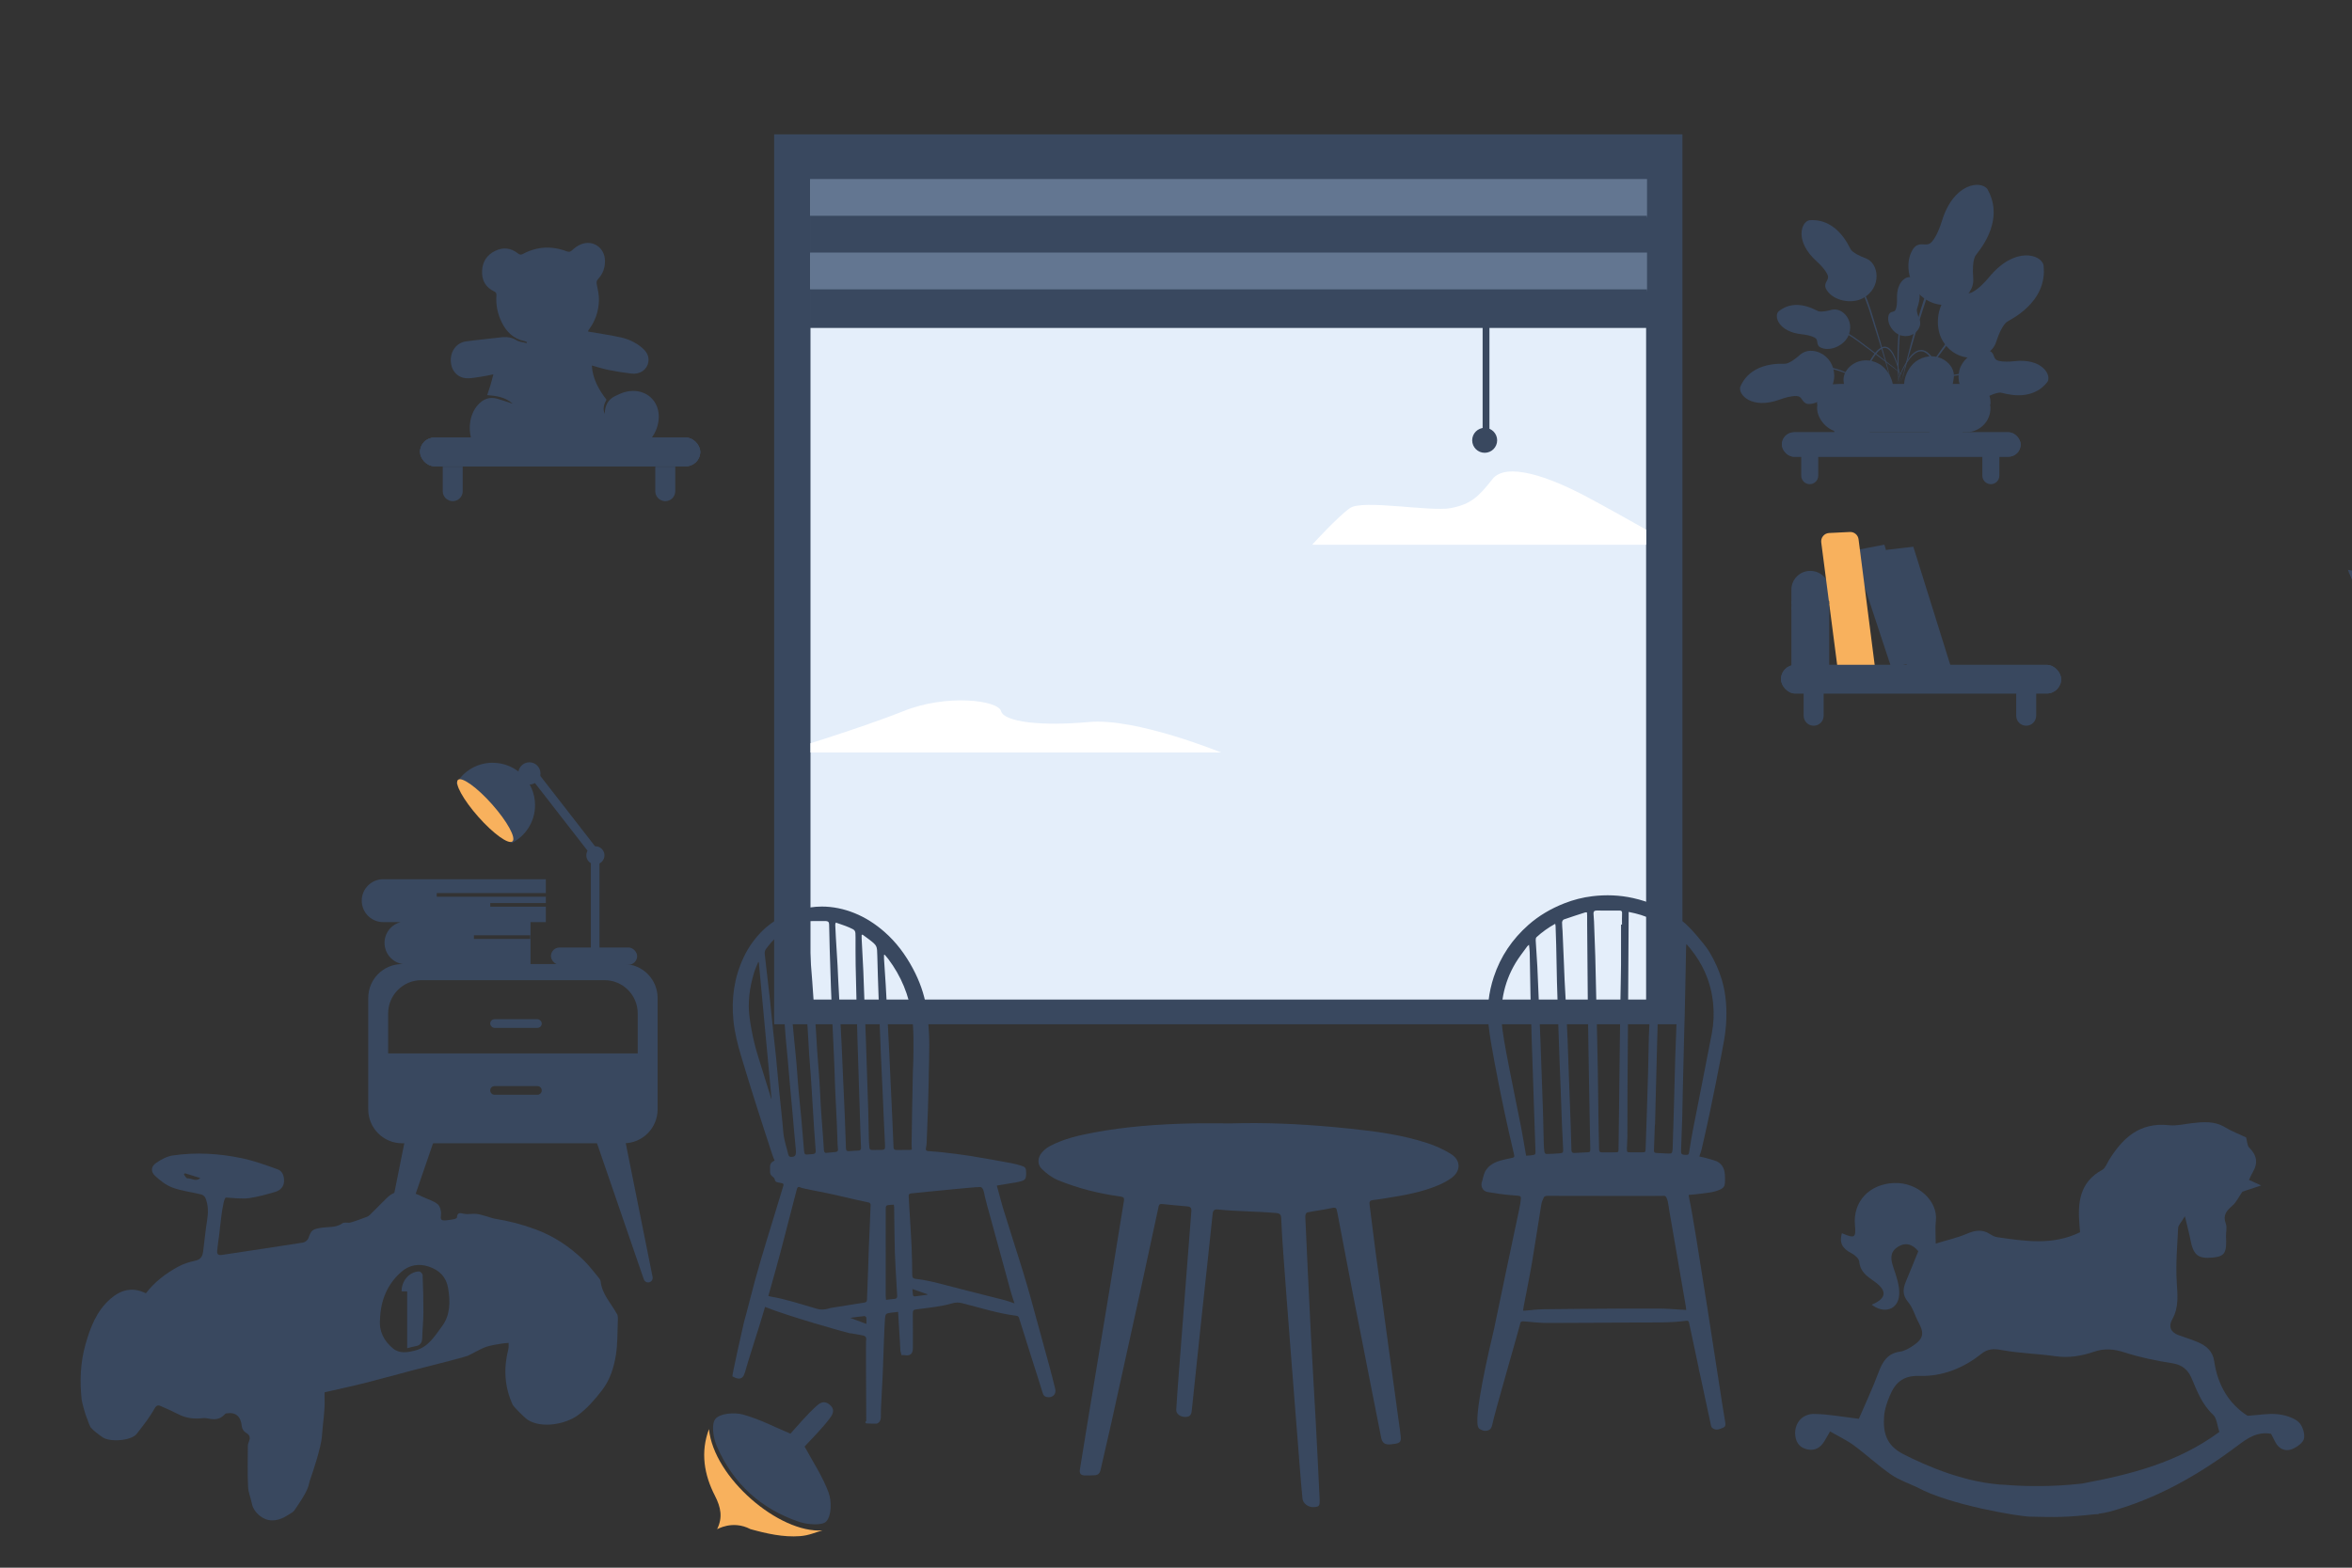 <svg xmlns="http://www.w3.org/2000/svg" xmlns:xlink="http://www.w3.org/1999/xlink" id="Calque_1" viewBox="0 0 1920 1280"><rect x="0" y="0" width="1920" height="1280" fill="#333333" stroke="none"/><defs><style>.cls-1{fill:none;}.cls-2{clip-path:url(#clippath);}.cls-3{fill:#f8b15d;}.cls-4{fill:#fff;}.cls-5{fill:#e4eefa;}.cls-6{fill:#637691;}.cls-7{fill:#39485f;}</style><clipPath id="clippath"><rect class="cls-1" x="661.63" y="147.64" width="682.14" height="668.49"></rect></clipPath></defs><path class="cls-7" d="M1480.96,1154.48c11.32,.09,22.63,2.33,36.48,3.94,4.97-11.58,11-24.32,15.9-37.48,3.32-8.92,7.24-15.9,17.75-17.36,3.77-.52,7.53-2.75,10.78-4.96,8.35-5.68,9.07-10.16,4.26-18.96-2.97-5.44-4.56-11.93-8.45-16.51-4.98-5.86-4.28-11.06-1.71-17.13,3.38-8.01,6.59-16.09,9.99-24.42-4.88-6.02-10.92-7.64-17.41-3.06-6.17,4.36-5,10.29-2.77,16.78,2.4,6.99,5,14.56,4.59,21.71-.71,12.31-12.28,16.08-22.46,8.24,12.1-5.07,13.02-11.29,2.1-19.03-6-4.25-11.5-7.86-12.27-16.22-.24-2.55-3.85-5.55-6.63-6.95-7.05-3.55-9.85-8.46-7.52-16.18,10.54,4.52,11.61,3.83,10.65-6.63-1.76-19.1,11.68-33.54,31.93-34.35,19.09-.77,36.14,14.53,34.11,31.16-.62,5.1-.1,10.34-.1,18.3,9.97-3.06,17.95-4.81,25.32-7.98,6.66-2.87,12.59-3.9,18.92,.19,1.8,1.16,3.89,2.26,5.97,2.56,22.61,3.27,45.27,6.92,67.61-4.03-.16-1.96-.32-4.14-.51-6.31-1.53-18.11,.27-34.71,18.67-44.65,2.34-1.26,3.55-4.74,5.1-7.31,11.23-18.59,25.39-31.79,49.39-29.12,6,.67,12.28-.92,18.42-1.64,9.34-1.09,18.49-1.97,27.21,3.28,5.51,3.32,11.63,5.64,17.28,8.31,.86,3.02,.79,6.64,2.57,8.39,6.38,6.27,7.27,12.75,2.72,20.28-1.08,1.79-1.84,3.78-2.93,6.06,1.77,.78,2.89,1.27,4,1.78,.99,.45,1.97,.91,5.93,2.74-7.29,2.42-11.94,3.96-15.32,5.08-3.04,4.38-4.94,8.59-8.11,11.35-4.76,4.14-8.09,7.79-5.43,14.75,1.18,3.08,0,7,.18,10.52,.69,13.33-1.05,16.2-10.68,17.15-12.22,1.21-15.99-1.9-18.44-14.76-1.02-5.34-2.47-10.59-4.46-18.96-3.14,5.28-5.38,7.33-5.49,9.5-.75,14.6-2.03,29.28-1.18,43.82,.62,10.77,1.94,20.97-3.7,30.96-3.13,5.55-1.34,10.38,5.04,12.74,5.42,2,11,3.64,16.28,5.95,6.77,2.97,11.83,7.33,13,15.51,2.77,19.29,11.96,34.71,27.19,44.45,9.15-.61,16.73-2.03,24.12-1.33,5.95,.56,12.63,2.45,17.15,6.05,3.35,2.68,5.62,9.38,4.87,13.68-.62,3.53-5.94,7.35-10,8.9-5.33,2.02-10.51-.19-13.44-5.76-1.21-2.3-2.37-4.63-3.5-6.84-11.24-2.01-19.16,3.54-27.1,9.51-31.9,23.99-66.13,43.55-104.94,54.14-2.7,.74-5.49,1.12-8.45,1.56-.27,.26-.64,.43-1.12,.43-.6,.01-1.19,.02-1.79,.03-.04,0-.08,.01-.12,.02,0,0,0-.01,0-.02-23.96,2.58-31.72,2.49-53.53,1.96-9.12-.22-65.62-9.55-91.63-23.83-7.17-3.43-14.9-5.99-21.36-10.43-10.61-7.29-20.09-16.22-30.48-23.87-5.85-4.3-12.56-7.43-19.48-11.43-2.64,4.45-4,7.19-5.77,9.64-3.55,4.92-8.61,6.4-14.19,4.65-5.72-1.79-8.29-6.33-8.53-12.24-.36-8.88,5.69-16.43,15.56-16.35Zm72.64,32.75c19.29,9.81,51.54,24.01,84.75,25.22,16.09,1.26,37.28,1.54,61.18-1.12,39.51-7.39,78.24-17.08,112.22-42.2-1.84-5.35-2.11-11.22-5.18-14.07-8.93-8.28-12.95-18.97-17.45-29.61-2.97-7.02-7.65-11.1-15.82-12.37-13.14-2.05-26.32-4.75-38.95-8.84-8.48-2.75-16.31-3.49-24.49-.7-10.45,3.56-20.88,5.39-32.06,3.79-14.48-2.08-29.26-2.36-43.61-5.01-6.73-1.24-11.46-1.19-16.94,3.19-14.7,11.75-32.01,18.5-50.6,17.92-13.35-.42-19.65,5.79-24.01,16.25-2.2,5.28-4.17,10.97-4.58,16.6-.97,13.1,1.59,23.84,15.54,30.94Z"></path><g id="RjHrUq"><path class="cls-7" d="M1004.88,917.25c27.53-.81,54.99,.38,82.38,2.84,4.81,.43,9.61,.9,14.41,1.4,21.42,2.25,42.85,5.03,63.42,11.8,6.72,2.21,13.38,5.19,19.37,8.93,8.29,5.18,8.17,14.08,.23,19.72-3.2,2.27-6.75,4.16-10.36,5.7-13.77,5.88-28.42,8.38-43.09,10.7-3.47,.55-6.95,1.13-10.45,1.49-2.41,.25-3.09,1.27-2.78,3.66,1.7,12.86,3.18,25.74,4.9,38.6,3.43,25.6,6.95,51.19,10.45,76.78,2.89,21.12,5.81,42.24,8.71,63.37,.49,3.59,1.04,7.18,1.4,10.79,.39,3.91-.66,5.17-4.54,5.8-1.3,.21-2.61,.39-3.93,.5-4.38,.38-6.64-1.16-7.52-5.48-2.81-13.9-5.53-27.82-8.26-41.73-4.83-24.59-9.66-49.19-14.47-73.78-4.54-23.19-8.49-44.94-13.01-68.13-.88-4.61-1.01-4.66-6.36-3.51-6.14,1.32-12.51,1.98-18.45,3.29-.84,.45-1.44,2.18-1.39,3.29,1.44,31.84,2.91,63.68,4.53,95.51,1.18,23.16,2.63,46.3,3.87,69.46,1.16,21.73,2.27,43.46,3.28,65.19,.29,6.23-.26,6.77-4.59,7.11-4.4,.35-8.95-2.85-9.37-6.91-.79-7.76-1.41-15.54-2.03-23.32-1.52-19.06-3-38.12-4.5-57.18-1.16-14.79-2.32-29.58-3.46-44.38-1.93-25.2-3.89-50.4-5.71-75.61-.65-8.99-1.37-19.67-1.7-28.67-.1-2.77-1.22-3.81-3.94-4.05-15.98-1.43-31.57-1.28-47.54-2.89-3.03-.3-4.16,.53-4.49,3.76-2.9,28.2-6.03,56.38-9.04,84.58-2.71,25.35-5.34,50.71-8.02,76.07-.4,3.82-1.92,5.07-5.9,4.95-3.6-.11-6.92-2.77-6.74-5.8,.59-9.87,1.33-19.74,2.08-29.6,1.47-19.29,2.98-38.57,4.47-57.86,1.92-24.87,3.78-49.75,5.78-74.62,.22-2.73-.65-3.8-3.3-4.01-6.79-.56-13.57-1.26-20.35-1.92-1.55-.15-2.63-.04-3.06,1.97-4.8,22.57-9.67,45.13-14.6,67.68-7.97,36.4-15.97,72.79-24.03,109.17-2.83,12.77-5.92,25.48-8.75,38.25-.63,2.82-2.11,4.25-4.88,4.37-2.74,.12-5.49,.22-8.23,.13-2.96-.1-4.33-1.54-3.79-4.73,2.19-13.12,4.23-26.26,6.4-39.38,6-36.33,12.08-72.65,18.04-108.98,3.88-23.64,7.58-47.32,11.5-70.96,.46-2.75-.39-3.33-2.9-3.68-17.5-2.38-34.56-6.65-50.89-13.34-4.82-1.98-9.32-5.4-13.12-9.05-3.93-3.77-3.62-9.26-.06-13.47,1.73-2.04,3.93-3.9,6.29-5.16,11.38-6.11,23.84-8.9,36.4-11.25,25.9-4.85,52.08-6.75,78.37-7.37,11.1-.26,22.2-.04,33.31-.04Z"></path></g><g><path class="cls-7" d="M503.61,1072.82c-4.79-8.71-12.17-16.08-13.31-26.65-.12-1.11-.98-2.26-1.75-3.17-4.12-4.9-7.96-10.11-12.57-14.51-11.19-10.7-23.82-19.16-38.52-24.63-10.83-4.03-21.83-6.92-33.19-8.74-2.21-.35-4.33-1.25-6.52-1.83-2.95-.78-5.87-1.84-8.87-2.16-3.26-.34-6.7,.55-9.87-.06-3.2-.61-5.72-1.62-6,3.05-.03,.48-1.33,1.11-2.12,1.27-2.24,.45-4.51,.79-6.78,.99-4.35,.39-4.61-.74-4.11-4.86,.33-2.71-.81-6.71-2.77-8.35-3.17-2.65-7.6-3.76-11.44-5.65-5.71-2.8-11.34-5.03-18.06-4.76-5.04,.2-8.62,2.11-11.91,5.33-4.7,4.59-9.28,9.3-13.96,13.91-.64,.63-1.45,1.19-2.28,1.5-4.43,1.62-8.84,3.34-13.36,4.64-2.11,.6-5.06-.49-6.61,.61-5.58,3.99-12.06,2.75-18.09,3.81-6.38,1.13-7.55,1.9-9.76,8.38-.53,1.55-2.68,3.33-4.3,3.59-22.1,3.5-44.25,6.73-66.37,10.1-2.89,.44-4.12-.59-3.81-3.4,.48-4.4,.99-8.79,1.67-13.17,.29-1.88,2.77-30.46,5.55-30.26,4.8,.34,13.91,1.16,18.57,.5,7.29-1.04,14.48-3.02,21.56-5.12,3.93-1.16,7-3.94,7.22-8.49,.21-4.23-1.11-8.46-5.17-9.93-9.69-3.5-19.48-7.06-29.53-9.15-18.45-3.84-37.24-4.91-55.95-2.22-4.85,.7-9.75,3.33-13.86,6.18-4.02,2.79-4.45,6.98-.96,10.29,4.18,3.97,9.09,7.82,14.4,9.78,7.49,2.77,15.67,3.67,23.49,5.61,1.32,.33,2.9,1.63,3.41,2.88,2.44,5.91,2.37,12.02,1.36,18.31-1.34,8.39-2.14,16.86-3.22,25.29-.49,3.84-1.87,6.63-6.34,7.59-4.93,1.07-9.69,2.49-14.36,5.07-10.13,5.59-18.99,12.4-26.05,21.57-10.85-5.41-20.32-2.98-28.88,4.48-11.44,9.97-16.55,23.48-20.5,37.55-4.14,14.74-4.69,29.76-3.03,44.92,.22,1.98,2.81,11.65,4.09,14.55,1.16,2.62,1.59,4.9,3.18,7.92,2.74,3.14,6.3,5.64,9.74,8.08,6.11,4.33,23.59,2.81,27.8-2.61,5.19-6.68,10.56-13.37,14.63-20.73,2.1-3.8,3.87-2.57,6.02-1.67,4.67,1.96,9.26,4.15,13.78,6.43,6.24,3.15,12.77,3.84,19.61,3.02,1.61-.19,3.33,.09,4.95,.41,4.69,.92,9.03,.69,12.55-3.1,.49-.53,1.15-1.12,1.81-1.22,7.72-1.22,11.8,2.5,12.58,10.74,.17,1.78,1.62,4.07,3.15,4.94,3.16,1.8,4.06,3.82,2.7,7.11-.52,1.25-.93,2.66-.94,3.99-.05,11.1-.37,22.23,.19,33.3,.24,4.76,1.95,7.9,3.23,14.16s8.48,13.04,16.19,13.15,13-4.48,16.41-6.39c.81-.45,1.55-1.18,2.08-1.96,2.3-3.36,4.6-6.72,6.71-10.2,1.51-2.49,2.94-5.07,4.03-7.76,1-2.45,1.32-5.17,2.26-7.65,1.11-2.92,8.83-25.71,9.39-34.96,.61-10.11,2.57-20.17,2.17-30.41-.08-1.94-.01-3.9-.01-5.25,3.4-.76,23.18-5.26,23.48-5.33,3.78-.91,7.57-1.76,11.33-2.75,8.48-2.22,16.93-4.51,25.4-6.75,8.48-2.25,16.94-4.59,25.47-6.64,4.25-1.03,29.24-7.45,31.3-8.38,1.81-.82,3.53-1.85,5.32-2.73,3.28-1.6,6.47-3.53,9.92-4.64,3.86-1.24,7.95-1.78,11.96-2.5,1.98-.35,4.02-.42,6.03-.62-.06,1.74,.19,3.56-.23,5.21-3.99,15.62-3.17,30.81,3.68,45.54,.5,1.09,9.24,10.17,12.21,12.08,11.07,7.14,30.56,3.78,40.86-3.76,7.62-5.58,13.59-12.5,19.4-19.95,6.91-8.87,10-18.9,11.69-29.4,1.39-8.68,1.17-17.62,1.52-26.45,.09-2.33,.38-5.09-.65-6.97Zm-350.73-110.77c-.87,.05-1.85-2.03-2.77-3.13,.27-.32,.53-.65,.8-.97,4.01,1.24,8.03,2.47,12.62,3.89-3.58,3.39-7.26,.04-10.64,.22Zm207.96,120.84c-5.81,7.75-11.04,16.92-21.74,19.71-6.38,1.67-12.94,2.83-18.32-1.64-7.19-5.98-11.45-13.76-10.56-23.68,.48-15.25,5.76-28.6,17.34-38.78,6.43-5.66,14.39-7.13,22.72-4.26,8.38,2.88,13.96,8.34,15.52,17.42,1.89,11.01,1.82,22.19-4.96,31.23Z"></path><path class="cls-7" d="M332.4,1054.4h-4.56c-.17-8.58,6.38-16.12,14.33-16.28,.96-.02,2.78,1.84,2.82,2.88,.41,10.2,.7,20.41,.65,30.61-.03,7-.8,14-.98,21.01-.1,4.07-1.95,6.08-5.87,6.64-1.94,.28-3.83,.93-6.4,1.58v-46.44Z"></path></g><path class="cls-7" d="M986.34,1279.93s.01,0,.02,0c.06,0,.03,0-.02,0Z"></path><rect class="cls-7" x="631.97" y="109.68" width="741.45" height="726.62"></rect><rect class="cls-5" x="661.63" y="147.64" width="682.14" height="668.49"></rect><g><path class="cls-7" d="M1916.75,465.3s126.1,18.13,140.93,79.94c-70.05-23.08-133.52-53.57-140.93-79.94Z"></path><path class="cls-7" d="M1918.39,468.6s26.37,19.78,60.99,23.9c34.62,4.12,79.94,32.14,96.43,56.87,16.48,24.73-135.16-4.12-157.42-80.77Z"></path></g><rect class="cls-6" x="661.26" y="146.16" width="683.25" height="31.51"></rect><rect class="cls-7" x="661.26" y="176.19" width="683.25" height="31.51"></rect><rect class="cls-6" x="661.26" y="206.22" width="683.25" height="31.51"></rect><rect class="cls-7" x="661.26" y="236.25" width="683.25" height="31.51"></rect><rect class="cls-7" x="1210.31" y="266.65" width="5.56" height="87.86"></rect><circle class="cls-7" cx="1211.98" cy="359.51" r="10.19"></circle><g><rect class="cls-7" x="342.89" y="357.3" width="228.74" height="23.36" rx="11.68" ry="11.68"></rect><rect class="cls-7" x="342.89" y="357.3" width="228.74" height="23.36" rx="11.68" ry="11.68"></rect><rect class="cls-7" x="342.89" y="357.3" width="228.74" height="23.36" rx="11.68" ry="11.68"></rect><path class="cls-7" d="M369.58,409.2h0c-4.5,0-8.16-3.65-8.16-8.16v-20.02h16.31v20.02c0,4.5-3.65,8.16-8.16,8.16Z"></path><path class="cls-7" d="M543.08,409.2h0c-4.5,0-8.16-3.65-8.16-8.16v-20.02s16.31,0,16.31,0v20.02c0,4.5-3.65,8.16-8.16,8.16Z"></path></g><g><path class="cls-7" d="M1472.38,564.37h16.31v20.02c0,4.5-3.65,8.16-8.16,8.16h0c-4.5,0-8.16-3.65-8.16-8.16v-20.02h0Z"></path><path class="cls-7" d="M1645.88,564.37h16.31v20.02c0,4.5-3.65,8.16-8.16,8.16h0c-4.5,0-8.16-3.65-8.16-8.16v-20.02h0Z"></path><polyline class="cls-7" points="1540.49 448.9 1561.9 446.39 1592.76 545.1 1556.89 545.1 1539.37 449.17"></polyline><path class="cls-7" d="M1512.4,449.73c.83-.28,25.86-5,25.86-5l28.92,95.37-23.36,4.73-31.42-95.09Z"></path><path class="cls-7" d="M1477.67,466.14h.24c8.45,0,15.31,6.86,15.31,15.31v62.82h-30.86v-62.82c0-8.45,6.86-15.31,15.31-15.31Z"></path><path class="cls-3" d="M1530.59,544.77l-30.61,.06-13.25-101.94c-.51-3.95,2.45-7.5,6.43-7.7l16.92-.83c3.56-.18,6.66,2.42,7.11,5.95l13.4,104.46Z"></path><rect class="cls-7" x="1453.84" y="542.87" width="228.74" height="23.36" rx="11.68" ry="11.68"></rect><rect class="cls-7" x="1453.84" y="542.87" width="228.74" height="23.36" rx="11.68" ry="11.68"></rect><rect class="cls-7" x="1462.37" y="490.6" width="30.86" height="2.5"></rect><rect class="cls-7" x="1462.37" y="495.33" width="30.86" height="2.5"></rect><g><path class="cls-7" d="M1477.34,395.32h0c-3.84,0-6.95-3.11-6.95-6.95v-17.06h13.9v17.06c0,3.84-3.11,6.95-6.95,6.95Z"></path><path class="cls-7" d="M1625.19,395.32h0c-3.84,0-6.95-3.11-6.95-6.95v-17.06h13.9v17.06c0,3.84-3.11,6.95-6.95,6.95Z"></path><rect class="cls-7" x="1454.59" y="352.99" width="194.93" height="19.9" rx="9.95" ry="9.95"></rect><rect class="cls-7" x="1454.59" y="352.99" width="194.93" height="19.9" rx="9.95" ry="9.95"></rect></g><g><path class="cls-7" d="M1612.97,208.32c0-.87,24.97-26.56,9.4-53.94-5.27-7.2-27.55-5.28-37.14,26.08-1.64,5.37-4.3,12.17-7.9,16.61-3.85,4.74-7.63,.93-12.36,3.22-1.47,.71-2.62,1.98-3.49,3.36-7.65,12.13-2.37,31.34,8.63,39.48,18.94,14.03,41.99,.23,40.7-15.68-1.29-15.92,2.16-19.13,2.16-19.13Z"></path><path class="cls-7" d="M1552.37,311.76c2.87-13.3,6.19-26.5,9.87-39.61,1.82-6.56,3.77-13.08,5.77-19.59,2.02-6.5,4.15-12.97,6.38-19.4,4.51-12.85,9.41-25.59,15.3-37.89,2.96-6.14,6.15-12.19,9.84-17.93,1.86-2.86,3.85-5.65,6.03-8.27,2.18-2.62,4.61-5.06,7.38-7.05-.64,.56-1.32,1.07-1.92,1.67l-.92,.88-.87,.92c-.6,.6-1.13,1.26-1.7,1.89-.54,.65-1.07,1.31-1.6,1.98-2.06,2.69-3.92,5.53-5.66,8.44-3.49,5.81-6.49,11.9-9.32,18.06-2.79,6.18-5.42,12.44-7.86,18.77-2.47,6.32-4.8,12.7-7.02,19.12-2.25,6.41-4.38,12.86-6.46,19.32-2.09,6.46-4.08,12.96-6.05,19.46-1.95,6.51-3.87,13.03-5.73,19.57-1.9,6.53-3.69,13.09-5.47,19.65Z"></path></g><g><path class="cls-7" d="M1510.66,203.31c-.59-.27-10.13-25.39-33.67-23.49-6.56,1.3-12.32,17.05,5.94,33.51,3.13,2.82,6.91,6.78,8.78,10.64,2,4.12-1.79,5.48-1.73,9.42,.02,1.23,.51,2.4,1.18,3.44,5.82,9.05,20.54,11.55,29.57,6.66,15.54-8.42,13.48-28.46,2.25-32.63-11.22-4.17-12.31-7.53-12.31-7.53Z"></path><path class="cls-7" d="M1480.49,189.53c2.69,1.29,5.19,2.93,7.59,4.69,2.41,1.76,4.71,3.66,6.91,5.68,4.37,4.06,8.35,8.54,11.96,13.3,3.6,4.76,6.8,9.83,9.67,15.07,2.85,5.25,5.33,10.7,7.51,16.25l1.56,4.2c.5,1.41,.96,2.83,1.44,4.24,.25,.71,.47,1.42,.68,2.13l.65,2.14,1.31,4.27c1.74,5.68,3.5,11.36,5.17,17.08,1.68,5.71,3.32,11.43,4.9,17.16,.77,2.88,1.52,5.75,2.23,8.64,.36,1.44,.7,2.89,1.01,4.35,.16,.73,.3,1.46,.43,2.19,.11,.73,.29,1.47,.23,2.21,.02-.74-.19-1.47-.33-2.2-.16-.73-.33-1.45-.52-2.17-.36-1.44-.74-2.88-1.15-4.31-.79-2.86-1.64-5.71-2.5-8.56-1.7-5.7-3.44-11.38-5.23-17.05l-5.38-17.01c-.92-2.83-1.73-5.68-2.67-8.5-.48-1.4-.94-2.81-1.44-4.2l-1.56-4.16c-4.28-11.04-9.83-21.61-16.78-31.2-3.48-4.79-7.35-9.3-11.61-13.43-2.12-2.07-4.35-4.04-6.69-5.86-1.16-.92-2.37-1.79-3.59-2.62-1.23-.84-2.48-1.64-3.8-2.33Z"></path></g><g><path class="cls-7" d="M1483.81,253.86c-.5,.1-18.07-11.43-32.11,.58-3.56,3.84,.02,16.45,19.15,18.49,3.28,.35,7.49,1.12,10.44,2.7,3.16,1.69,1.38,4.29,3.23,6.76,.57,.77,1.43,1.29,2.32,1.64,7.84,3.06,18.31-2.12,21.78-9.36,5.98-12.47-4.53-24.21-13.56-21.69-9.02,2.51-11.26,.88-11.26,.88Z"></path><path class="cls-7" d="M1458.38,258.98c2.29-.42,4.63-.52,6.96-.52,2.33,0,4.66,.16,6.98,.42,4.63,.56,9.21,1.57,13.68,2.93,8.94,2.74,17.39,6.92,25.26,11.94l2.91,1.95c.96,.66,1.9,1.35,2.85,2.03,1.89,1.37,3.72,2.82,5.58,4.2,3.72,2.79,7.45,5.57,11.12,8.43,3.68,2.84,7.35,5.71,10.98,8.62,1.8,1.47,3.61,2.94,5.38,4.45,.89,.75,1.77,1.51,2.64,2.29,.43,.39,.86,.79,1.28,1.19,.4,.41,.86,.8,1.16,1.29-.33-.48-.79-.84-1.22-1.24-.43-.39-.88-.76-1.32-1.13-.89-.75-1.79-1.48-2.7-2.2-1.82-1.45-3.66-2.86-5.51-4.27-3.69-2.83-7.4-5.63-11.14-8.39l-11.21-8.31c-1.88-1.37-3.71-2.8-5.59-4.15-.95-.66-1.89-1.34-2.85-1.99l-2.9-1.92c-3.89-2.52-7.92-4.82-12.08-6.85-4.16-2.03-8.47-3.75-12.87-5.2-4.4-1.43-8.92-2.52-13.51-3.18-2.29-.34-4.6-.56-6.92-.64-1.16-.05-2.32-.04-3.48-.01-1.16,.03-2.32,.1-3.47,.27Z"></path></g><g><path class="cls-7" d="M1638.78,262.55c.33-.8,33.25-14.94,29.38-46.2-2.11-8.67-23.42-15.45-44.3,9.83-3.58,4.33-8.64,9.59-13.67,12.3-5.37,2.9-7.41-2.07-12.65-1.77-1.63,.09-3.17,.82-4.51,1.76-11.72,8.27-14.21,28.03-7.19,39.77,12.1,20.23,38.68,16.33,43.6,1.14,4.92-15.19,9.34-16.84,9.34-16.84Z"></path><path class="cls-7" d="M1567.59,311.48c5.55-9.29,11.57-18.3,17.9-27.07,3.16-4.4,6.43-8.71,9.76-12.98,3.35-4.26,6.8-8.44,10.33-12.55,7.12-8.17,14.62-16.05,22.9-23.08,4.15-3.5,8.49-6.8,13.13-9.64,2.33-1.4,4.73-2.69,7.21-3.8,1.24-.55,2.5-1.05,3.78-1.5,.64-.23,1.3-.4,1.94-.6,.65-.18,1.31-.33,1.97-.49-5.19,1.54-9.98,4.12-14.43,7.12-2.24,1.49-4.4,3.09-6.51,4.76-2.1,1.67-4.17,3.4-6.18,5.19-2,1.8-3.97,3.64-5.9,5.51-1.94,1.87-3.82,3.79-5.69,5.74-3.73,3.88-7.36,7.88-10.88,11.96-3.54,4.06-6.98,8.22-10.36,12.43-3.4,4.19-6.69,8.47-9.97,12.76-3.26,4.3-6.48,8.64-9.65,13.02-3.2,4.36-6.29,8.78-9.37,13.23Z"></path></g><g><path class="cls-7" d="M1633.97,320.72c.56-.25,24.22,8.67,37.54-9.12,3.17-5.44-4.35-19.31-27.34-16.68-3.94,.45-9.09,.65-12.97-.43-4.15-1.16-2.75-4.68-5.57-7.09-.88-.75-2.02-1.14-3.16-1.31-10.01-1.53-20.94,7.3-23.11,16.71-3.74,16.21,11.68,27.23,21.62,21.91,9.93-5.32,12.98-3.99,12.98-3.99Z"></path><path class="cls-7" d="M1573.83,310.78c7.37-2.01,14.83-3.64,22.35-5.01,7.52-1.37,15.09-2.44,22.71-3.15,7.62-.67,15.29-1.01,22.94-.53,3.82,.25,7.64,.69,11.39,1.52,1.87,.43,3.72,.94,5.52,1.6,1.8,.65,3.55,1.45,5.18,2.45-3.39-1.76-7.09-2.79-10.82-3.44-3.74-.67-7.53-.98-11.32-1.14-3.8-.13-7.6-.12-11.39,.05-3.8,.15-7.59,.41-11.38,.76-3.79,.33-7.57,.77-11.35,1.25-3.78,.47-7.54,1.04-11.31,1.61-3.76,.59-7.52,1.22-11.27,1.9-3.76,.65-7.5,1.39-11.24,2.14Z"></path></g><g><path class="cls-7" d="M1564.97,252c-.13-.38,6.96-15.45-4.02-25.13-3.4-2.37-12.91,1.85-12.38,17.08,.09,2.61-.05,6-.96,8.49-.98,2.66-3.22,1.56-4.94,3.28-.54,.54-.85,1.26-1.03,2-1.53,6.49,3.69,14.13,9.76,16.05,10.44,3.31,18.49-6.24,15.52-13.04-2.97-6.8-1.94-8.73-1.94-8.73Z"></path><path class="cls-7" d="M1555.87,236.15c-.64,3.22-1.21,6.45-1.72,9.69-.25,1.62-.52,3.24-.75,4.86-.22,1.62-.47,3.24-.67,4.87-.84,6.5-1.53,13.02-1.99,19.56l-.19,2.45c-.06,.82-.09,1.64-.14,2.45l-.27,4.91c-.1,3.27-.26,6.55-.27,9.83-.01,1.64-.06,3.28-.05,4.92l.09,4.92c.01,.82,0,1.64,.03,2.46l.1,2.46c.07,1.64,.13,3.28,.19,4.92-.17-1.63-.33-3.27-.48-4.9l-.23-2.45c-.07-.82-.1-1.64-.16-2.46l-.25-4.93c-.06-1.64-.07-3.29-.11-4.93l-.05-2.47c-.01-.82,.02-1.64,.03-2.47l.09-4.93,.23-4.93c.04-.82,.07-1.64,.13-2.46l.18-2.46c.23-3.28,.57-6.55,.92-9.82l.62-4.89c.21-1.63,.48-3.25,.72-4.88,.25-1.63,.55-3.24,.82-4.86,.29-1.62,.6-3.23,.91-4.85,.69-3.21,1.38-6.43,2.26-9.6Z"></path></g><rect class="cls-7" x="1483.34" y="313.66" width="141.54" height="39.18" rx="19.59" ry="19.59"></rect><path class="cls-7" d="M1610.34,313.66h-112.47c-8.03,0-14.53,6.51-14.53,14.53v1.9h141.54v-1.9c0-8.03-6.51-14.53-14.53-14.53Z"></path><g><path class="cls-7" d="M1457.12,296.97c-.52,.4-27.19-2.89-36.49,18.83-1.91,6.41,9.34,18.85,32.41,10.37,3.95-1.45,9.22-2.95,13.5-2.81,4.58,.15,4.02,4.14,7.53,5.92,1.09,.56,2.37,.67,3.59,.56,10.72-.93,19.8-12.79,19.68-23.05-.2-17.67-18.89-25.19-27.82-17.21-8.92,7.98-12.41,7.38-12.41,7.38Z"></path><path class="cls-7" d="M1434.04,311.49c6.65-3.98,13.88-6.99,21.32-9.21,3.72-1.12,7.53-1.98,11.36-2.64,3.84-.64,7.73-.99,11.63-1.1l1.46-.02h.73s.73,.01,.73,.01l2.92,.09c1.94,.17,3.89,.28,5.82,.6l1.45,.2c.48,.07,.96,.18,1.44,.27,.96,.2,1.92,.36,2.87,.59l2.83,.74,.71,.19,.69,.23,1.39,.46,1.39,.46c.47,.14,.91,.36,1.36,.53l2.71,1.1,2.62,1.28c.43,.22,.88,.42,1.31,.65l1.26,.73c.84,.5,1.69,.97,2.51,1.49l2.41,1.64c.4,.28,.81,.53,1.19,.83l1.14,.9,2.27,1.81c-3.17-2.22-6.34-4.44-9.82-6.12l-1.28-.67c-.43-.21-.88-.4-1.31-.6l-2.63-1.18c-1.81-.65-3.58-1.41-5.43-1.92l-1.38-.42-.69-.21-.7-.17-2.8-.68c-.94-.21-1.89-.35-2.83-.53-.47-.08-.94-.19-1.42-.25l-1.43-.18c-.95-.1-1.9-.28-2.86-.33l-2.87-.22-2.88-.08-.72-.02h-.72s-1.44,.04-1.44,.04c-7.68,.14-15.32,1.42-22.76,3.42-3.72,1.01-7.39,2.2-11,3.57-3.61,1.36-7.16,2.91-10.6,4.69Z"></path></g><g><path class="cls-7" d="M1505.21,326.89c.08,.65-16.25,21.99-2.23,41,4.56,4.89,20.98,1.49,25.35-22.7,.75-4.15,2.12-9.44,4.41-13.07,2.45-3.87,5.6-1.37,8.92-3.49,1.03-.66,1.77-1.7,2.3-2.81,4.62-9.71-1.01-23.54-9.92-28.64-15.34-8.77-31.29,3.54-28.92,15.28,2.37,11.74,.08,14.44,.08,14.44Z"></path><path class="cls-7" d="M1506.05,354.14c.51-2.32,1.07-4.64,1.65-6.94,.58-2.31,1.18-4.61,1.79-6.91,1.26-4.59,2.6-9.16,4.02-13.7,2.86-9.08,6.07-18.08,10.16-26.72,1.04-2.15,2.14-4.28,3.36-6.35,1.22-2.06,2.54-4.09,4.12-5.94,.8-.92,1.64-1.81,2.62-2.57,.97-.77,2.07-1.44,3.33-1.77,1.26-.34,2.68-.21,3.84,.37,1.17,.57,2.1,1.46,2.88,2.41,1.55,1.93,2.59,4.13,3.49,6.34,.89,2.23,1.61,4.51,2.23,6.81,.61,2.31,1.13,4.63,1.6,6.97,.47,2.33,.87,4.68,1.22,7.03-.98-4.65-2.01-9.3-3.41-13.83-.69-2.27-1.45-4.51-2.37-6.68-.94-2.15-2.02-4.27-3.5-6.03-.74-.86-1.6-1.63-2.59-2.08-.98-.46-2.07-.55-3.11-.26-1.04,.29-2.01,.88-2.89,1.6-.89,.71-1.68,1.56-2.43,2.45-1.49,1.79-2.78,3.76-3.97,5.79-1.19,2.03-2.27,4.14-3.29,6.27-2.06,4.26-3.86,8.65-5.57,13.07-1.72,4.42-3.28,8.91-4.82,13.4-1.53,4.5-2.97,9.03-4.35,13.57-1.42,4.54-2.74,9.1-4.04,13.68Z"></path></g><g><path class="cls-7" d="M1594.74,323.57c-.08,.65,16.25,21.99,2.23,41-4.56,4.89-20.98,1.49-25.35-22.7-.75-4.15-2.12-9.44-4.41-13.07-2.45-3.87-5.6-1.37-8.92-3.49-1.03-.66-1.77-1.7-2.3-2.81-4.62-9.71,1.01-23.54,9.92-28.64,15.34-8.77,31.29,3.54,28.92,15.28-2.37,11.74-.08,14.44-.08,14.44Z"></path><path class="cls-7" d="M1593.9,350.82c-.76-4.41-1.57-8.81-2.5-13.18-.9-4.38-1.89-8.74-2.95-13.07-1.09-4.33-2.24-8.64-3.61-12.89-1.34-4.25-2.85-8.45-4.73-12.46-.93-2.01-1.96-3.97-3.17-5.81-1.21-1.82-2.59-3.56-4.27-4.86-.85-.64-1.78-1.14-2.76-1.45-.99-.29-2.04-.3-3.05-.11l-.76,.19c-.25,.08-.49,.19-.73,.29l-.37,.15c-.12,.06-.23,.13-.35,.19l-.7,.39c-.44,.3-.88,.61-1.31,.94-.4,.36-.83,.7-1.22,1.08-1.58,1.52-2.92,3.3-4.16,5.13-1.26,1.82-2.36,3.77-3.44,5.72-2.13,3.92-3.96,8.01-5.73,12.12,1.5-4.22,3.22-8.36,5.18-12.4,1.02-2,2.07-3.99,3.3-5.89,1.21-1.9,2.55-3.75,4.16-5.37,.4-.41,.84-.78,1.26-1.17,.45-.36,.92-.71,1.39-1.04l.76-.44c.13-.07,.25-.15,.38-.22l.41-.17c.27-.11,.54-.24,.82-.34l.87-.23c1.17-.24,2.42-.24,3.59,.09,1.16,.34,2.22,.9,3.17,1.6,1.88,1.42,3.32,3.25,4.59,5.14,1.26,1.9,2.32,3.91,3.28,5.95,1.89,4.1,3.41,8.35,4.72,12.64,1.31,4.3,2.44,8.64,3.42,13.02,1.97,8.75,3.47,17.59,4.5,26.49Z"></path></g></g><path class="cls-7" d="M1406.34,1149c.65,3.97,1.27,7.94,1.96,11.9,.47,2.73,.24,4.1-2.11,4.99-2.32,.88-4.77,2.17-7.55,.59-1.15-.65-1.63-1.26-1.87-2.4-2.91-13.65-5.84-27.3-8.78-40.95-.29-1.34-1.54-6.25-1.3-6.16-.9-3.88-6.7-31.17-7.87-37.03-.25-1.28-.94-1.7-2.18-1.54-13.29,1.75-26.65,1.33-39.99,1.39-24.4,.13-48.8,.41-73.2,.4-6.48,0-12.97-.76-19.44-1.3-1.72-.14-2.79,.05-3.06,2.02-.26,1.95-20.78,72.4-22.8,82.39-.85,4.19-3.06,5.03-6.44,4.95-1.24-.03-5-1.95-4.38-2.08h0c-5.89-4.85,9.32-68.41,11.93-79.43,.2-.85,.33-1.39,.36-1.56,3.65-17.78,17.3-82.82,20.5-97.55,.25-1.14,2.01-9.47,1.19-10.53-.7-.91-2.3-.8-7.92-1.28-6.37-.54-12.74-1.43-19.04-2.55-4.19-.75-6.13-5.13-4.37-9.04,.25-.55,1.13-5.39,2.28-7.53,3.09-5.75,8.4-8.05,14.26-9.56,2.65-.68,5.34-1.2,8.02-1.8,1.22-.27,1.9-.67,1.52-2.28-2.79-12.01-5.58-24.02-8.13-36.08-2.85-13.49-5.57-27.01-8.08-40.57-1.84-9.93-3.69-19.89-4.76-29.92-1.39-13.15,.15-26.13,4.3-38.76,5.52-16.77,15.08-30.85,28.23-42.5,8.67-7.68,18.54-13.39,29.33-17.65,7.39-2.92,15.03-4.86,22.83-5.81,11.18-1.36,22.36-.97,33.43,1.51,13.11,2.94,25.21,8.12,36.13,15.99,2.42,1.75,4.97,3.38,7.12,5.42,3.09,2.93,6.04,6.05,8.76,9.33,3.68,4.43,7.57,8.8,10.49,13.72,4.13,6.94,7.47,14.3,9.84,22.15,3.65,12.12,4.27,24.48,3.45,36.88-.56,8.33-2.27,16.62-3.85,24.85-3,15.73-6.2,31.42-9.46,47.1-2.05,9.89-4.33,19.73-6.57,29.58-.43,1.89-1.19,3.71-1.91,5.95,1.93,.43,3.67,.76,5.36,1.22,2.23,.59,4.43,1.29,6.65,1.93,6.04,1.76,8.57,6.12,8.88,12.08,.11,2.14,.11,4.29,0,6.43-.11,2.4-1.19,4.06-3.51,5.17-5.64,2.7-11.74,2.93-17.74,3.76-2.68,.37-5.39,.54-8.37,.82,.23,1.33,.35,2.41,.6,3.47,4.16,18.12,25.94,161.95,27.25,169.89Zm-29.82-79.43c-.16-1.3-.24-2.24-.39-3.16-4.52-26.24-9.04-52.47-13.57-78.71-.5-2.91-1.14-11.57-4.13-11.3s-63.69-.03-93.4,0c-.94,0-1.91-.11-2.82,.07-.68,.13-1.61,.5-1.86,1.03-.86,1.85-1.79,3.77-2.11,5.75-2.61,15.88-4.94,31.8-7.64,47.66-2.03,11.9-4.48,23.72-6.74,35.58-.22,1.13-.35,2.28-.55,3.62,.84,0,1.33,.03,1.82,0,4.94-.39,9.88-1.07,14.82-1.13,21.22-.28,42.45-.41,63.67-.54,10.87-.07,21.75-.05,32.62,0,2.99,.01,5.97,.26,8.96,.43,3.66,.21,7.32,.45,11.33,.7Zm-53.23-314.69c.27,0,.53,0,.8,0,0-3.08-.12-6.17,.05-9.24,.09-1.68-.6-2.18-2.03-2.18-6.32,0-12.63,.01-18.95-.01-1.81,0-2.44,.95-2.34,2.6,.13,2.13,.35,4.26,.43,6.4,.36,9.49,.73,18.98,1.02,28.47,.24,7.87,.37,15.75,.55,23.62,.17,7.27,.34,14.55,.5,21.82,.17,7.45,.35,14.89,.51,22.34,.18,8.56,.37,17.12,.51,25.68,.2,13.01,.34,26.03,.55,39.05,.13,8.3,.37,16.6,.48,24.91,.02,1.87,.7,2.62,2.58,2.58,3.51-.08,7.02,0,10.53-.05,2.61-.04,2.76-.2,2.79-2.8,.18-13.79,.35-27.58,.51-41.36,.17-14.64,.32-29.29,.5-43.93,.16-12.5,.34-25.01,.54-37.51,.14-9.08,.39-18.15,.46-27.23,.08-11.04,.02-22.09,.02-33.13Zm-27.83-9.92c-.72,0-1.09-.09-1.39,.01-5.85,1.89-11.71,3.74-17.5,5.78-.69,.24-1.4,1.55-1.42,2.39-.06,2.3,.28,4.6,.39,6.9,.38,8.63,.74,17.26,1.1,25.89,.2,4.79,.34,9.57,.58,14.36,.45,8.88,.99,17.75,1.44,26.63,.36,7.09,.7,14.18,.98,21.27,.39,10,.72,20,1.07,30,.16,4.44,.33,8.89,.49,13.33,.35,9.66,.72,19.31,1.06,28.97,.21,6.16,.41,12.31,.53,18.47,.03,1.75,.69,2.52,2.45,2.42,3.24-.19,6.48-.36,9.73-.49,3.11-.12,3.25-.16,3.2-3.2-.12-7.87-.32-15.74-.47-23.61-.18-9.58-.34-19.17-.51-28.75-.18-10.27-.36-20.54-.52-30.81-.18-11.73-.38-23.45-.5-35.18-.21-21.49-.37-42.98-.54-64.48-.02-2.4,0-4.8-.01-7.2,0-.84-.09-1.67-.15-2.71Zm34.06-.36c0,1.64,0,2.82,0,3.99-.15,23.9-.29,47.8-.45,71.7-.16,23.47-.37,46.94-.51,70.41-.07,12.51-.01,25.02-.08,37.53-.02,3.25-.34,6.49-.4,9.74-.05,2.7,.17,2.86,2.94,2.89,3.08,.03,6.17,.03,9.25,.01,2.94-.02,3-.12,3.1-3.03,.33-9.75,.68-19.5,1-29.25,.36-11.21,.73-22.41,1.03-33.62,.25-9.24,.4-18.49,.59-27.74,0-.34,.02-.69,.03-1.03,.48-10.77,1.02-21.54,1.43-32.31,.29-7.53,.39-15.06,.62-22.59,.14-4.45,.32-8.89,.56-13.34,.44-8.2,.97-16.39,1.33-24.59,.04-.89-.63-2.28-1.38-2.66-5.81-3-12.05-4.73-19.06-6.12Zm-83.73,199.01c1.57-.12,3.19-.14,4.78-.38,2.78-.41,2.97-.61,2.88-3.47-.29-9.49-.67-18.98-.99-28.48-.36-10.61-.68-21.21-1.04-31.82-.32-9.58-.71-19.16-1-28.74-.38-12.49-.75-24.98-1.03-37.48-.27-11.9-.4-23.8-.64-35.7-.04-1.91-.35-3.82-.58-6.15-.75,.68-1.19,.95-1.47,1.34-3.18,4.45-6.65,8.73-9.45,13.41-10.11,16.89-13.32,35.31-10.72,54.64,1.58,11.78,3.99,23.45,6.25,35.13,2.83,14.63,5.94,29.19,8.8,43.81,1.52,7.8,2.77,15.65,4.21,23.88Zm23.76-189.34c-5.75,3.19-10.73,6.76-15.26,10.93-.56,.51-.7,1.73-.65,2.59,.4,7.17,.97,14.33,1.34,21.5,.42,8.11,.7,16.24,1.04,24.35,.52,12.31,1.06,24.61,1.54,36.92,.38,9.75,.69,19.49,1.03,29.24,.34,9.58,.73,19.15,1.02,28.73,.25,8.3,.37,16.6,.6,24.9,.07,2.39,.23,4.79,.55,7.16,.08,.62,.94,1.62,1.43,1.61,3.59-.04,7.18-.17,10.75-.51,3.04-.29,3.21-.57,3.08-3.78-.26-6.41-.67-12.81-.93-19.22-.39-9.66-.69-19.33-1.06-28.99-.32-8.63-.69-17.27-1.01-25.9-.36-9.92-.71-19.84-1.03-29.76-.36-10.95-.74-21.9-1.02-32.85-.25-9.76-.38-19.52-.6-29.28-.12-5.3-.33-10.61-.51-15.91-.01-.41-.14-.82-.31-1.75Zm86.65-.09c-.28,.16-.56,.33-.84,.49-.2,2.18-.53,4.37-.57,6.56-.22,10.7-.32,21.4-.55,32.1-.3,14.12-.67,28.24-1.02,42.36-.14,5.65-.34,11.29-.49,16.94-.37,14.12-.73,28.24-1.09,42.36-.19,7.44-.36,14.89-.56,22.33-.02,.68-.2,1.36-.22,2.04-.25,6.67-.47,13.34-.71,20.01-.05,1.41,.66,1.97,2.03,2.02,3.16,.12,6.31,.39,9.47,.47,3.14,.08,3.32-.14,3.7-3.2,.06-.51,.07-1.03,.09-1.54,.34-10.86,.71-21.73,1.01-32.59,.39-13.78,.66-27.56,1.09-41.33,.41-12.83,1.01-25.65,1.45-38.48,.28-8.39,.42-16.78,.63-25.16,.02-1.03,.02-2.06,.08-3.08,.46-8.63,.82-17.26,1.46-25.88,.28-3.73-.48-6.59-3.85-8.7-3.82-2.39-7.41-5.13-11.11-7.72Zm20.45,16.59c-.12,1.14-.23,1.71-.24,2.27-.2,9.93-.38,19.86-.58,29.79-.17,8.22-.34,16.43-.53,24.65-.13,5.65-.33,11.29-.47,16.93-.36,14.46-.72,28.92-1.06,43.38-.21,8.9-.37,17.8-.56,26.7,0,.43-.06,.85-.07,1.28-.29,8.12-.55,16.24-.87,24.36-.08,2.05,.94,2.68,2.8,2.75,3.24,.12,3.47,.03,3.85-2.28,.93-5.66,1.76-11.33,2.85-16.96,5.19-26.64,10.56-53.25,15.65-79.91,1.54-8.08,1.88-16.27,1.05-24.53-1.7-16.98-8.11-31.89-18.88-45.02-.84-1.02-1.73-2.01-2.94-3.42Z"></path><g><path class="cls-7" d="M330.2,932.63l-22.07,110.02c-.44,2.22,1.17,4.31,3.43,4.44h0c1.66,.1,3.19-.92,3.73-2.5l38.66-112.38s-23.75,1.67-23.75,.42Z"></path><path class="cls-7" d="M510.66,932.63l22.07,110.02c.44,2.22-1.17,4.31-3.43,4.44h0c-1.66,.1-3.19-.92-3.73-2.5l-38.66-112.38s23.75,1.67,23.75,.42Z"></path><g><rect class="cls-7" x="449.74" y="773.62" width="70.37" height="14.08" rx="7.04" ry="7.04" transform="translate(969.86 1561.32) rotate(180)"></rect><g><rect class="cls-7" x="482.34" y="696.9" width="7.04" height="77.83"></rect><rect class="cls-7" x="457.89" y="626.5" width="7.04" height="77.81" transform="translate(-311.26 423.25) rotate(-37.86)"></rect><ellipse class="cls-7" cx="486.04" cy="698.38" rx="7.41" ry="7.41"></ellipse><ellipse class="cls-7" cx="432.15" cy="631.49" rx="9.07" ry="9.08"></ellipse></g><path class="cls-7" d="M417.76,688.33l-45.32-48.63c6.05-10.12,17.07-16.92,29.71-16.92,19.13,0,34.63,15.51,34.63,34.65,0,13.51-7.75,25.19-19.02,30.9Z"></path></g><ellipse class="cls-3" cx="396.12" cy="661.84" rx="7.59" ry="33.55" transform="translate(-339.19 428.91) rotate(-41.52)"></ellipse><path class="cls-7" d="M509.18,787.15h-180.93c-15.26,0-27.64,12.38-27.64,27.66v91c0,15.27,12.37,27.66,27.64,27.66h180.93c15.26,0,27.64-12.38,27.64-27.66v-91c0-15.27-12.37-27.66-27.64-27.66Zm-70.47,106.71h-34.99c-1.96,0-3.54-1.59-3.54-3.54s1.59-3.54,3.54-3.54h34.99c1.96,0,3.54,1.59,3.54,3.54s-1.59,3.54-3.54,3.54Zm81.86-33.77h-203.71v-32.66c0-14.98,12.14-27.12,27.11-27.12h149.5c14.97,0,27.11,12.14,27.11,27.12v32.66Z"></path><rect class="cls-7" x="400.18" y="832.17" width="42.07" height="7.09" rx="3.54" ry="3.54"></rect><path class="cls-7" d="M400.21,740.3v-2.97h45.37v-5.19h-89.07v-2.96h89.07v-11.3h-132.78c-9.67,0-17.5,7.84-17.5,17.51s7.84,17.51,17.5,17.51h14.3c-7.58,1.92-13.19,8.77-13.19,16.95,0,9.67,7.84,17.51,17.5,17.51h101.67v-34.47h12.5v-12.6h-45.37Zm32.59,26.31h-45.93v-2.97h45.93v2.97Z"></path></g><path class="cls-7" d="M627.22,1058.13c.83,.23,1.29,.41,1.76,.49,12.97,2.15,25.39,6.41,37.98,10.02,3.06,.88,5.97,.75,8.94-.1,.94-.27,1.89-.57,2.86-.72,8.96-1.46,17.92-2.93,26.9-4.29,1.57-.24,2.04-.87,2.09-2.36,.28-8.59,.65-17.18,.96-25.77,.21-5.73,.35-11.46,.56-17.19,.16-4.34,.38-8.67,.57-13.01,.31-7.2,.66-14.39,.88-21.59,.02-.57-.69-1.59-1.2-1.69-4.31-.86-18.75-4.2-19.83-4.46-5.42-1.28-10.85-2.53-16.31-3.62-5.52-1.1-18.21-3.59-19-3.95-2.07-.94-3.26-1.46-3.97,1.34-4.24,16.6-8.53,33.19-12.9,49.75-2.49,9.43-5.16,18.81-7.76,28.2-.8,2.9-1.64,5.8-2.53,8.95Zm200.92,6.05c-1.17-3.72-2.29-6.89-3.18-10.12-5.83-21.17-11.61-42.36-17.4-63.54-1.21-4.43-2.51-8.83-3.52-13.3-.59-2.58-1.07-7.8-3.8-8.03-2.03-.17-17.9,1.46-23.5,1.95-10.91,.96-21.8,2.21-32.7,3.23-1.69,.16-2.35,.73-2.24,2.4,.22,3.27,.35,6.54,.54,9.81,.61,10.37,1.34,20.74,1.81,31.12,.36,7.77,.46,15.56,.54,23.34,.02,1.93,.65,2.87,2.56,3.08,8.9,.99,17.52,3.25,26.16,5.54,15.44,4.09,30.96,7.85,46.43,11.82,2.67,.68,5.25,1.7,8.3,2.71Zm-160.15-312.16s0,.02,0,.03c-2.21,0-4.43-.08-6.63,.03-1.2,.06-2.2,.47-2.05,2.12,.66,7.66,1.26,15.33,1.87,23,.63,7.99,1.27,15.98,1.88,23.98,.41,5.39,.72,10.78,1.13,16.16,.58,7.5,1.25,15,1.8,22.51,.43,5.96,.67,11.93,1.09,17.89,.58,8.24,1.3,16.47,1.85,24.72,.44,6.61,.69,13.24,1.06,19.86,.17,3.02,.39,6.04,.61,9.06,.43,5.96,.89,11.91,1.32,17.87,.23,3.18,.36,6.37,.65,9.55,.11,1.18,.24,2.65,2.02,2.51,2.52-.19,5.04-.52,7.56-.74,1.77-.16,2.07-1.17,1.88-2.72-.22-1.7-.27-3.43-.34-5.14-.21-5.24-.34-10.48-.58-15.72-.43-9.4-.95-18.8-1.37-28.21-.25-5.56-.37-11.13-.57-16.7-.15-4.01-.31-8.02-.5-12.03-.46-10.22-.95-20.44-1.41-30.67-.34-7.61-.66-15.22-.93-22.82-.38-10.64-.71-21.28-1.03-31.93-.2-6.63-.39-13.27-.47-19.9-.02-1.94-.97-2.67-2.69-2.7-2.05-.04-4.1-.01-6.14-.01Zm54.2,27.47c-.18,.06-.37,.12-.55,.19,0,1.02-.06,2.05,0,3.07,.45,7.02,.96,14.04,1.38,21.06,.53,8.98,.99,17.97,1.46,26.96,.51,9.89,1.01,19.78,1.49,29.66,.35,7.19,.65,14.39,.98,21.58,.49,10.71,1,21.41,1.49,32.12,.34,7.52,.7,15.04,.97,22.57,.06,1.75,.84,2.26,2.44,2.24,3.52-.06,7.05,0,10.57-.03,.62,0,1.24-.17,1.95-.28-.08-1.56-.23-2.94-.21-4.31,.13-9.99,.28-19.98,.46-29.98,.16-9.34,.34-18.67,.55-28.01,.08-3.68,.36-7.36,.4-11.04,.12-11.79,.55-23.62-1.07-35.34-2.39-17.3-8.88-33-19.4-46.97-.91-1.2-1.94-2.31-2.92-3.46Zm-39.91-26.23c-.25,.91-.47,1.29-.45,1.67,.14,3.44,.3,6.87,.5,10.3,.45,7.68,.95,15.35,1.39,23.03,.23,4.09,.36,8.18,.57,12.27,.45,8.75,.93,17.49,1.39,26.23,.48,9.15,.98,18.31,1.42,27.46,.37,7.77,.66,15.54,1.01,23.31,.49,10.96,1.02,21.92,1.48,32.88,.38,9.08,.72,18.16,1,27.25,.05,1.72,.76,2.37,2.4,2.25,2.53-.18,5.06-.41,7.59-.47,1.66-.04,2.38-.68,2.3-2.37-.19-3.68-.33-7.36-.45-11.05-.35-10.73-.68-21.45-1.02-32.18-.16-5.08-.31-10.15-.47-15.23-.33-10.23-.67-20.47-.99-30.7-.19-6.06-.34-12.12-.48-18.18-.34-14.09-.72-28.18-.99-42.27-.14-7.38-.06-14.76-.08-22.15-.02-5.68,.03-5.81-5.25-8.1-3.49-1.52-7.15-2.62-10.87-3.96Zm-16.41,186.2c-.43-5.83-.92-11.95-1.31-18.08-.72-11.11-1.37-22.22-2.06-33.33-.2-3.27-.41-6.54-.65-9.8-.41-5.55-.89-11.1-1.26-16.65-.41-6.21-.7-12.42-1.09-18.63-.61-9.72-1.28-19.44-1.87-29.16-.4-6.62-.72-13.24-1.07-19.87-.64-12.1-1.29-24.2-1.93-36.3-.03-.57,0-1.15-.07-1.72-.25-2.25-.81-2.77-2.8-1.88-3.73,1.66-7.36,3.54-10.95,5.48-.61,.33-1.16,1.47-1.12,2.2,.22,3.51,.66,7,1.03,10.5,.73,7.08,1.47,14.16,2.18,21.25,.59,5.86,1.15,11.73,1.74,17.59,.55,5.54,1.15,11.07,1.68,16.61,.57,5.95,1.08,11.9,1.65,17.84,.74,7.74,1.58,15.47,2.25,23.21,.61,7.01,1,14.04,1.62,21.05,.7,7.9,1.59,15.79,2.31,23.7,.75,8.31,1.36,16.64,2.11,24.95,.41,4.53,.48,4.52,4.93,4.03,.9-.1,1.8-.1,2.69-.22,1.44-.18,2.23-.95,1.98-2.78Zm38.2-176.4c-.23,.14-.46,.27-.69,.41,0,.88-.04,1.77,0,2.65,.46,8.99,1,17.97,1.39,26.97,.42,9.65,.69,19.31,1.05,28.96,.31,8.26,.67,16.52,.97,24.78,.36,9.98,.66,19.97,.99,29.95,.32,9.74,.69,19.47,.97,29.21,.24,8.52,.36,17.04,.57,25.55,.04,1.71,.33,3.42,.37,5.14,.04,1.68,.79,2.33,2.44,2.27,2.37-.08,4.75,0,7.13-.06,2.85-.09,3.35-.54,3.24-3.35-.25-6.46-.63-12.92-.92-19.38-.35-7.61-.65-15.21-.99-22.82-.48-10.55-1-21.1-1.47-31.65-.37-8.34-.67-16.69-1-25.03-.32-8.02-.68-16.03-.95-24.05-.37-10.64-.75-21.28-.99-31.92-.19-8.54-.09-8.55-6.85-13.76-1.72-1.33-3.51-2.58-5.26-3.87Zm-69.34,1.47c-3.87,3.06-6.67,6.64-9.41,10.28-1.07,1.42-1.2,2.95-1,4.65,1.45,12.35,2.9,24.7,4.26,37.05,.94,8.54,1.71,17.09,2.6,25.63,.73,6.99,1.62,13.97,2.31,20.97,.93,9.36,1.69,18.74,2.61,28.1,1.08,10.99,2.44,21.95,3.3,32.96,.51,6.54,2.72,12.6,4.21,18.86,.15,.61,.96,1.46,1.52,1.51,3.57,.31,4.69-.84,4.59-4.42-.02-.65-.05-1.31-.11-1.96-.45-4.89-.93-9.77-1.37-14.66-.4-4.4-.74-8.8-1.14-13.2-.75-8.23-1.54-16.45-2.28-24.68-.57-6.36-1.06-12.72-1.63-19.07-.56-6.27-1.25-12.54-1.77-18.81-.6-7.17-1.03-14.36-1.62-21.54-.73-8.8-1.62-17.6-2.31-26.4-.77-9.79-1.38-19.59-2.09-29.38-.13-1.84-.42-3.68-.67-5.88Zm-5.13,132.62c.08,0,.15,.02,.23,.02-3.47-37.18-6.93-74.37-10.4-111.55l-.45-.16c-1.16,2.9-2.52,5.74-3.43,8.72-3.66,12.04-5.34,24.34-3.61,36.88,.97,7.04,2.28,14.06,3.97,20.97,1.75,7.15,4.11,14.15,6.27,21.19,2.44,7.99,4.95,15.96,7.42,23.93Zm93.68,164.17c2.43-.29,4.59-.68,6.77-.77,1.84-.08,2.43-.9,2.32-2.62-.21-3.02-.34-6.04-.5-9.06-.48-8.9-1.13-17.79-1.39-26.7-.34-12.11-.38-24.23-.56-36.34-.01-.71-.15-1.41-.24-2.22-1.19,.06-2.16,.08-3.13,.16-3.2,.26-3.49,.56-3.5,3.68-.02,23.59-.03,47.18-.02,70.77,0,.95,.15,1.9,.25,3.1Zm-2.2,47.27c-.12,4.58-.28,9.16-.51,13.74-.44,8.99-.95,17.98-1.39,26.97-.12,2.46-.05,4.92-.11,7.38-.05,1.99-.37,3.91-2.22,5.12-.39,.25-.83,.6-1.25,.6-2.7,0-5.41,.02-8.1-.2-1.86-.15-.77-2.19-.35-1.88,0-18.79-.54-67.11-.01-66.66q.19-2.72-2.55-3.23c-1.12-.21-2.24-.47-3.36-.67-2.23-.4-4.46-.77-6.69-1.15,.2,.15-.22,.1-1.02-.06-3.53-.74-51.09-14.14-68.98-21.49-1.26,4.21-2.43,8.13-3.73,12.45,0,0-11.79,37.3-12.17,39.2-.21,1.04-.63,2.03-.98,3.04-1.15,3.42-3.36,4.55-6.81,3.42-.99-.33-1.91-.88-2.92-1.36-1.03,1.57,9.24-43.8,9.46-44.58,1.55-5.52,3.05-11.07,4.44-16.64,5.59-22.53,12.44-44.7,19.25-66.88,2.77-9.01,5.45-18.05,8.25-27.06,.5-1.6,.34-2.51-1.52-2.7-.97-.1-1.92-.4-2.89-.59-1.41-.28-2.34-.86-2.52-2.52-.08-.73-.87-1.54-1.55-2-1.58-1.08-2.31-2.48-2.22-4.37,.03-.65,.05-1.32,0-1.97-.28-3,.22-5.61,3.72-6.84-.71-1.85-1.43-3.48-1.98-5.16-4.42-13.56-8.88-27.11-13.19-40.71-4.16-13.13-8.23-26.29-12.18-39.49-2.85-9.51-5.28-19.13-6.28-29.04-1.8-17.9,.58-35.12,8.29-51.53,3.74-7.96,8.71-15.03,14.85-21.24,8.42-8.52,18.76-13.86,30.12-17.39,6.15-1.91,12.48-2.91,18.87-2.91,9.17,0,18.06,1.9,26.58,5.31,9.05,3.63,17.1,8.85,24.46,15.27,9.76,8.52,17.28,18.72,23.35,30.08,5.34,9.98,9.17,20.53,10.99,31.68,1.18,7.25,1.78,14.63,2.17,21.97,.35,6.79,.14,13.61,.05,20.42-.1,7.95-.31,15.89-.49,23.84-.14,6.06-.28,12.12-.49,18.18-.3,8.67-.64,17.35-1.01,26.02-.06,1.47-.26,2.95-.58,4.38-.4,1.78,.37,2.4,1.99,2.53,4,.31,8,.55,11.98,1.02,7.47,.89,14.96,1.73,22.38,2.93,11.23,1.81,22.42,3.88,33.62,5.93,2.57,.47,5.1,1.21,7.62,1.95,3.53,1.03,4.18,1.97,4.2,5.61,.02,5.58-.65,6.43-6.11,7.63-1.84,.4-3.69,.85-5.56,1.02-1.61,.15-10.66,1.86-12.26,2.06,1.16,3.84,3.75,14.19,4.82,17.62,3.08,9.85,6.17,19.7,9.27,29.55,2.31,7.35,4.71,14.67,6.95,22.03,2.27,7.44,4.49,14.9,6.56,22.4,5.19,18.72,10.31,37.46,15.4,56.21,1.63,6.01,3.12,12.06,4.66,18.1,1.13,4.43-2.3,7.73-6.9,6.73-1.77-.39-2.67-1.25-3.24-3.1-2.91-9.57-6.04-19.07-9.06-28.61-3.39-10.71-6.74-21.43-10.1-32.14-.38-1.2-.68-2.29-2.28-2.49-15.11-1.86-29.57-6.55-44.26-10.26-2.73-.69-5.29-.74-7.96,.04-9.24,2.71-18.81,3.55-28.3,4.83-.49,.07-.97,.15-1.46,.18-2.03,.11-2.72,1.11-2.7,3.19,.11,9.51,.06,19.03,.06,28.54,0,4.61-2.31,6.47-6.86,5.62-.77-.14-1.6,.02-2.4,.03l-.88-3.32c-.64-10.79-1.26-21.21-1.91-32.03-2.06,.23-3.68,.36-5.29,.6-4.8,.7-5.1,.7-5.46,5.48-.52,6.93-1.27,29.94-1.31,31.4Zm-13.82-27.64c0-2.03,.13-3.58-.07-5.09-.07-.52-1.02-1.35-1.5-1.31-3.76,.36-7.49,.91-11.7,1.46,4.56,1.7,8.65,3.22,13.27,4.94Zm37.54-28.5c.17,2,.3,3.28,.4,4.57,.09,1.17,.83,1.57,1.84,1.45,3.37-.41,6.73-.89,10.09-1.34,0-.13-.01-.26-.02-.38-3.94-1.37-7.87-2.74-12.32-4.29Z"></path><g id="eFqgze"><path class="cls-7" d="M493.65,337.92c-1.81-4.13-.59-7.94,1.42-11.59-6.36-8.28-11.29-17.02-11.94-27.9,4.85,1.31,9.24,2.75,13.73,3.65,6.16,1.22,12.38,2.24,18.62,2.95,7.09,.81,12.74-3.16,13.79-9.5,.83-5.05-1.77-8.77-5.44-11.82-4.93-4.1-10.7-6.81-16.85-8.19-8.44-1.89-17.03-3.08-25.56-4.57-.41-.07-.82-.17-1.41-.29,.21-.52,.28-.96,.52-1.27,5.49-7.26,8.27-15.54,8.4-24.53,.06-4.17-.87-8.39-1.74-12.51-.4-1.91-.25-3.14,1.1-4.6,3.92-4.25,5.76-9.31,5.56-15.17-.35-10.49-9.88-17.01-19.64-13.08-2.55,1.02-4.95,2.75-6.98,4.63-1.56,1.44-2.54,1.87-4.68,1.06-12.11-4.59-24.03-4.02-35.54,2.08-1.69,.9-2.71,.86-4.27-.39-5.71-4.57-12.07-5.21-18.61-2-6.57,3.23-10.17,8.65-10.58,16-.44,7.83,2.73,13.74,9.93,17.11,1.85,.87,1.84,2.08,1.74,3.64-.49,7.64,1.03,14.85,4.45,21.73,3.9,7.84,9.64,13.26,18.39,15.15,.72,.16,1.4,.51,2.1,.78l-.21,.88c-2.85-.77-6.09-.94-8.48-2.45-5.17-3.25-10.44-2.61-15.94-1.9-8.39,1.08-16.84,1.76-25.21,2.95-7.47,1.06-12.47,7.65-12.35,15.63,.11,7.6,4.96,13.77,12.35,14.39,4.33,.36,8.81-.73,13.2-1.34,2.87-.4,5.7-1.09,9.27-1.8-.88,3.28-1.56,6.04-2.38,8.77-.8,2.67-1.73,5.3-2.68,8.18,7.66,.65,14.8,1.63,20.83,7.06-4.57-1.49-8.68-3-12.89-4.16-6.04-1.66-11.05,.26-15.26,4.8-7.6,8.2-9.16,22.14-3.6,33.63,3.46,7.16,8.72,12.49,16.43,14.85,8.57,2.61,17.02-.46,22.42-7.88,2.36-3.25,3.92-7.74,7.06-9.58,2.94-1.71,7.5-.55,11.34-.83,7.03-.52,14.05-1.36,21.09-1.67,2.36-.1,4.84,.82,7.16,1.59,8.33,2.77,16.74,5.34,24.89,8.58,17.12,6.82,34.82-5.67,39.28-20.4,1.61-5.33,1.89-10.72,.03-16.01-3.68-10.44-14.63-15.62-26.4-12.45-2.69,.73-5.27,1.98-7.81,3.18-6.1,2.89-8.51,8.01-8.64,14.63Z"></path></g><g><path class="cls-7" d="M656.82,1181.09c6.46,11.98,14.57,24.11,19.52,37.41,2.62,7.04,2.56,18.48-1.62,23.52-3.21,3.87-15.44,2.88-22.46,.51-31.22-10.56-53.98-31.4-67.07-61.67-2.92-6.75-4.72-18.14-1.12-22.41,3.77-4.47,15.34-5.42,22.29-3.53,13.71,3.74,26.59,10.52,38.88,15.65,6.06-6.61,12.93-14.95,20.82-22.16,2.29-2.1,6.19-5.86,11.4-1.34,5.21,4.52,1.34,9.09-.6,11.64-6.33,8.31-13.9,15.68-20.05,22.38Z"></path><path class="cls-3" d="M578.76,1166.84c3.87,39.75,57.35,85.25,92.63,82.72-6.12,1.68-10.9,4.12-18.34,4.68-13.58,1.04-27.46-2.09-40.49-5.74-14.84-7.72-27.37,.46-27.16,.04,4.67-9.56,3.14-17.71-1.87-27.46-8.65-16.84-11.92-35.3-4.76-54.25Z"></path></g><g class="cls-2"><g><path class="cls-4" d="M637.58,614.41h359.24s-69.27-28.45-107.93-24.89c-38.66,3.56-69.27,0-71.69-8.89-2.42-8.89-44.3-14.23-79.74,0-35.44,14.23-99.88,33.78-99.88,33.78Z"></path><path class="cls-4" d="M1071.12,444.79h294.25s-39.1-22.63-69.96-39.1c-30.87-16.46-65.85-28.81-77.16-14.4-11.32,14.4-17.49,20.39-33.95,23.57-16.46,3.18-72.02-7.29-82.31,0-10.29,7.29-30.87,29.93-30.87,29.93Z"></path></g></g></svg>